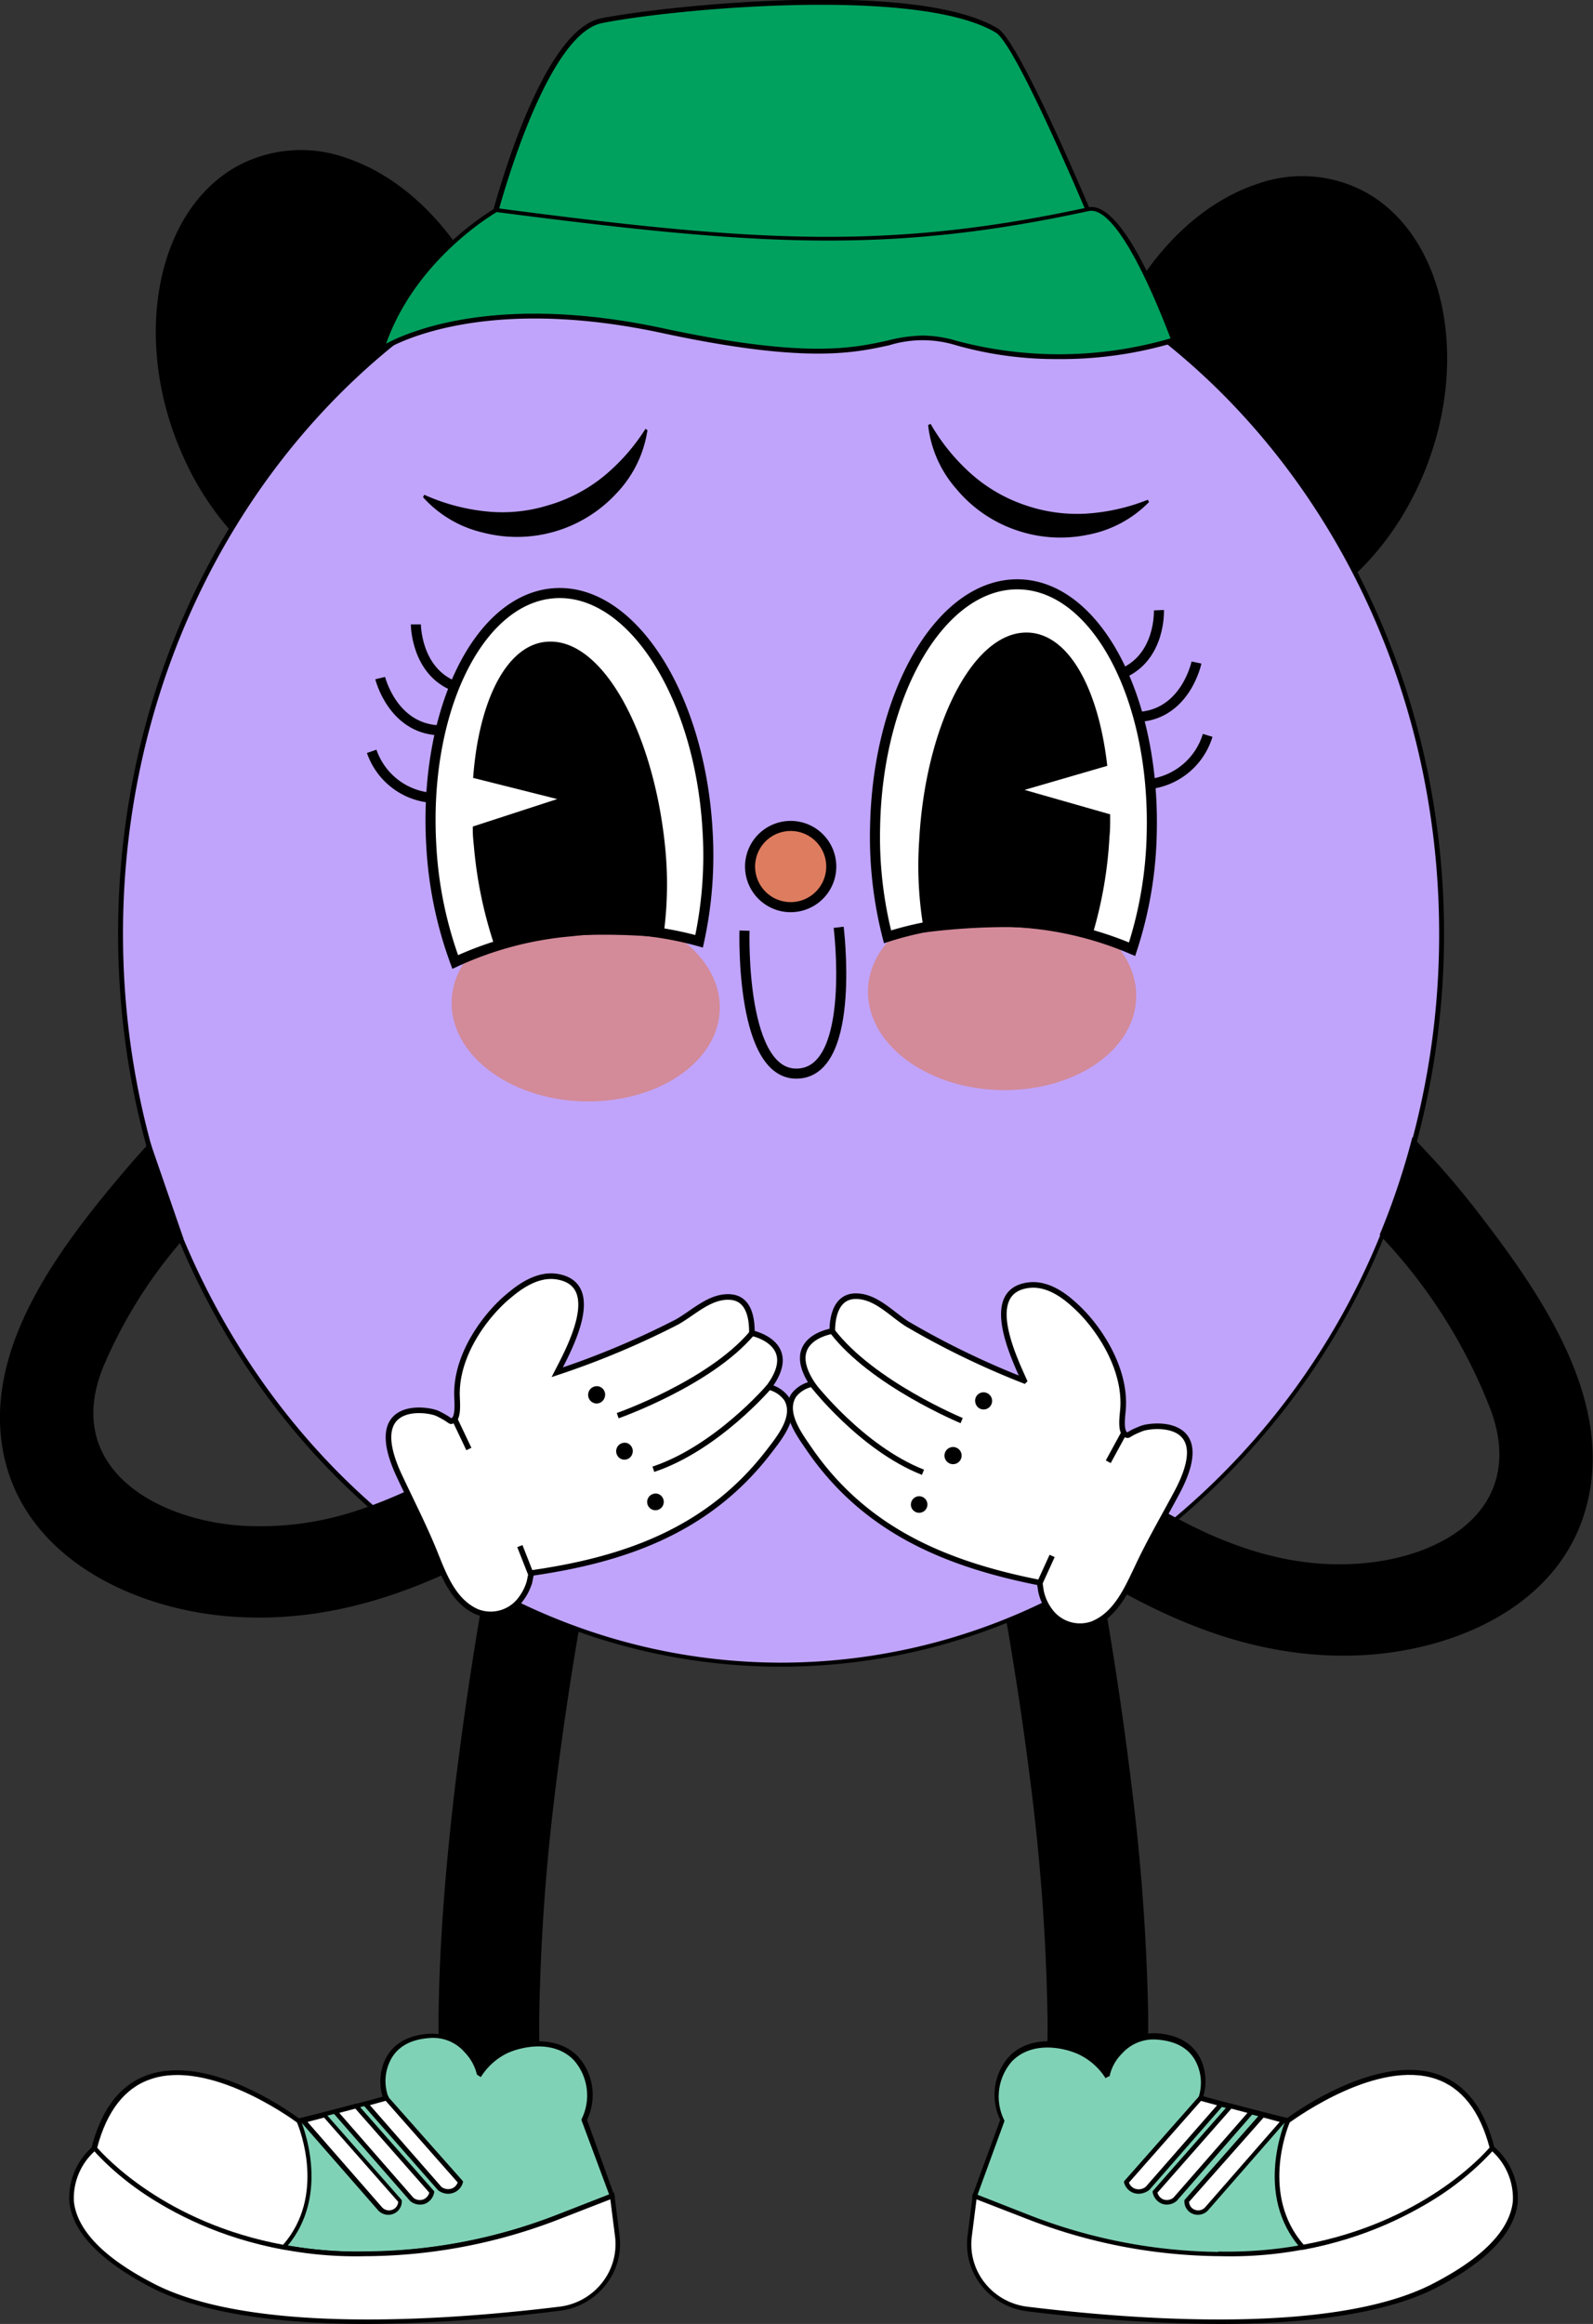 <?xml version="1.0" encoding="UTF-8"?> <svg xmlns="http://www.w3.org/2000/svg" viewBox="0 0 142.46 207.76"><rect x="0" y="0" width="142.46" height="207.76" fill="#333333" stroke="none"/><defs><style> .cls-1 { fill: #80d2b7; } .cls-10, .cls-2, .cls-7 { fill: #fff; } .cls-3 { fill: #c0a4fc; } .cls-4 { fill: #00a15e; } .cls-5, .cls-6 { fill: #de7c5f; } .cls-5 { opacity: 0.63; } .cls-10, .cls-11, .cls-12, .cls-6, .cls-7, .cls-8, .cls-9 { stroke: #000; stroke-miterlimit: 10; } .cls-6, .cls-7, .cls-8, .cls-9 { stroke-width: 0.9px; } .cls-11, .cls-8 { fill: none; } .cls-10, .cls-11, .cls-12 { stroke-width: 0.5px; } </style></defs><g id="Слой_2" data-name="Слой 2"><g id="Слой_1-2" data-name="Слой 1"><g><g><path d="M47.56,121.84a329.38,329.38,0,0,0-6.93,38.42c-.74,6.42-1.3,12.89-1.4,19.35s.63,12.93.83,19.42c.18,5.66,9.17,5.68,9,0-.19-6.19-.89-12.35-.84-18.55a187.7,187.7,0,0,1,1.31-19.38,311,311,0,0,1,6.71-36.92C57.55,118.66,48.88,116.3,47.56,121.84Z"></path><g><g><path class="cls-1" d="M54.75,196.33l-4.85,1.88A48.65,48.65,0,0,1,33,201.5h-.21a38.46,38.46,0,0,1-7.38-.61C13.91,198.8,8.47,192,8.47,192c3.49-13.62,18.26-2.43,18.26-2.43s7.07-1.78,7.81-2c0,0,0,0,0-.06-.38-.43-1.06-5.25,4-5.51a4.33,4.33,0,0,1,4.29,3.57,6,6,0,0,1,2.44-2.18c1.59-.76,4.44-1.21,6.23.63a5,5,0,0,1,.73,5.52Z"></path><path d="M32.31,201.7a38.24,38.24,0,0,1-7-.61,32.71,32.71,0,0,1-12.86-5.24,21.36,21.36,0,0,1-4.19-3.69l-.07-.07,0-.1c.89-3.48,2.6-5.67,5.08-6.51,3-1,6.48.13,8.91,1.26a28.93,28.93,0,0,1,4.52,2.65c.8-.2,6.28-1.58,7.51-1.95a4.73,4.73,0,0,1,.18-3.19c.46-1.05,1.53-2.31,4.09-2.44a4.43,4.43,0,0,1,4,2.31A4.6,4.6,0,0,1,43,185a6.1,6.1,0,0,1,2.22-1.83c1.91-.91,4.75-1.09,6.47.68a5.17,5.17,0,0,1,.81,5.67L55,196.45l-5,2a48.35,48.35,0,0,1-17,3.3h-.69ZM8.69,192c.65.75,6.13,6.77,16.75,8.7a38,38,0,0,0,7.34.6H33A48,48,0,0,0,49.82,198l4.66-1.8L52,189.54l0-.07a4.77,4.77,0,0,0-.69-5.3c-1.81-1.86-4.71-1.2-6-.59A5.82,5.82,0,0,0,43,185.69h0l-.35-.22a4.26,4.26,0,0,0-1.1-2,3.72,3.72,0,0,0-3-1.28c-1.86.1-3.11.82-3.71,2.16a4.09,4.09,0,0,0-.15,3l.06.08v.13a.27.27,0,0,1-.16.17c-.74.25-7.54,2-7.82,2l-.1,0-.08-.07c-.08-.05-7.7-5.75-13.12-3.91C11.17,186.65,9.56,188.71,8.69,192Z"></path></g><g><path class="cls-2" d="M50,206.42c-9.33,1.15-27.35,2.56-36.33-2.07C1.24,198,8.47,192,8.47,192s7.76,9.65,24.31,9.46H33a48.65,48.65,0,0,0,16.91-3.29l4.85-1.88.45,3.57A5.86,5.86,0,0,1,50,206.42Z"></path><path d="M32.93,207.76c-7.25,0-14.55-.77-19.34-3.23C9,202.16,6.5,199.58,6.2,196.86a6.07,6.07,0,0,1,2.14-5l.16-.13.13.16a23.66,23.66,0,0,0,5.91,4.77,34.65,34.65,0,0,0,18.24,4.61H33A48,48,0,0,0,49.82,198l5.1-2,.48,3.82a5.88,5.88,0,0,1-1.25,4.47,6.15,6.15,0,0,1-4.1,2.29h0A147.06,147.06,0,0,1,32.93,207.76ZM8.45,192.33a5.66,5.66,0,0,0-1.84,4.49c.29,2.58,2.7,5.05,7.17,7.35,8.85,4.56,26.49,3.24,36.22,2.05h0a5.72,5.72,0,0,0,3.83-2.13A5.55,5.55,0,0,0,55,199.92l-.42-3.3L50,198.4a48.35,48.35,0,0,1-17,3.3h-.22A34.9,34.9,0,0,1,14.31,197,25.25,25.25,0,0,1,8.45,192.33Z"></path></g><g><path class="cls-2" d="M25.4,200.89C13.91,198.8,8.47,192,8.47,192c3.49-13.62,18.26-2.43,18.26-2.43S29.66,196.13,25.4,200.89Z"></path><path d="M25.48,201.11l-.12,0c-11.43-2.08-17-8.86-17-8.93l-.07-.07,0-.1c.89-3.48,2.6-5.67,5.08-6.51,5.64-1.92,13.19,3.73,13.51,4l0,0,0,0c0,.07,2.93,6.69-1.36,11.5ZM8.69,192c.65.74,6.08,6.73,16.63,8.68,3.83-4.4,1.49-10.34,1.24-10.93-.62-.46-7.86-5.65-13.07-3.88C11.17,186.65,9.56,188.71,8.69,192Z"></path></g><g><path class="cls-2" d="M29,189l6.76,7.69a1,1,0,0,1-.58.94,1,1,0,0,1-1.2-.28l-6.86-7.85Z"></path><path d="M34.78,198a1.22,1.22,0,0,1-1-.44l-7.07-8.09,2.32-.62,6.9,7.84v.07a1.19,1.19,0,0,1-.71,1.14A1.16,1.16,0,0,1,34.78,198Zm-7.28-8.3,6.64,7.6a.84.84,0,0,0,1,.23.81.81,0,0,0,.47-.69l-6.63-7.53Z"></path></g><g><path class="cls-2" d="M31.85,188.28,38.61,196a1.09,1.09,0,0,1-1.78.66L30,188.78Z"></path><path d="M37.54,197.09a1.37,1.37,0,0,1-.85-.31l-7.09-8.11,2.32-.62,6.91,7.85v.1a1.37,1.37,0,0,1-.78,1A1.24,1.24,0,0,1,37.54,197.09Zm-7.2-8.2,6.64,7.6a.93.93,0,0,0,.9.13.9.9,0,0,0,.51-.6l-6.61-7.51Z"></path></g><g><path class="cls-2" d="M34.57,187.58l6.61,7.48a1.18,1.18,0,0,1-.6.74,1.21,1.21,0,0,1-1.28-.16l-6.61-7.55Z"></path><path d="M40.08,196.12a1.48,1.48,0,0,1-.91-.32L32.32,188l2.32-.63L41.4,195l0,.1a1.36,1.36,0,0,1-.7.87A1.39,1.39,0,0,1,40.08,196.12Zm-7-7.92,6.4,7.31a1,1,0,0,0,1,.11.91.91,0,0,0,.45-.51l-6.44-7.3Z"></path></g></g></g><g><path d="M94.34,121.84a329.38,329.38,0,0,1,6.93,38.42,192.79,192.79,0,0,1,1.4,19.35c.1,6.49-.63,12.93-.83,19.42-.18,5.66-9.17,5.68-9,0,.19-6.19.9-12.35.84-18.55a187.7,187.7,0,0,0-1.31-19.38,309,309,0,0,0-6.71-36.92C84.35,118.66,93,116.3,94.34,121.84Z"></path><g><g><path class="cls-1" d="M87.16,196.33,92,198.21a48.65,48.65,0,0,0,16.91,3.29h.21a38.39,38.39,0,0,0,7.38-.61C128,198.8,133.43,192,133.43,192c-3.49-13.62-18.26-2.43-18.26-2.43s-7.07-1.78-7.81-2a0,0,0,0,1,0-.06c.38-.43,1.06-5.25-4-5.51A4.34,4.34,0,0,0,99,185.58a6,6,0,0,0-2.44-2.18c-1.59-.76-4.44-1.21-6.23.63a5,5,0,0,0-.73,5.52Z"></path><path d="M109.59,201.7h-.67a48.37,48.37,0,0,1-17-3.3l-5-2,2.53-6.89a5.15,5.15,0,0,1,.8-5.67c1.72-1.77,4.56-1.59,6.47-.68A6.1,6.1,0,0,1,98.91,185a4.6,4.6,0,0,1,.43-.92,4.44,4.44,0,0,1,4-2.31c2.56.13,3.63,1.39,4.09,2.44a4.73,4.73,0,0,1,.18,3.19c1.23.37,6.71,1.75,7.51,1.95a28.93,28.93,0,0,1,4.52-2.65c2.43-1.13,6-2.27,8.91-1.26,2.48.84,4.19,3,5.08,6.51l0,.1-.06.07c-.06.07-5.62,6.85-17.06,8.93A38.24,38.24,0,0,1,109.59,201.7Zm-.62-.41h.14a37.22,37.22,0,0,0,7.35-.6c10.63-1.93,16.1-7.95,16.75-8.7-.87-3.28-2.48-5.34-4.79-6.13-5.43-1.85-13,3.86-13.13,3.91l-.08.07-.09,0c-.29-.07-7.09-1.79-7.83-2l-.1,0,0-.14a.21.21,0,0,1,0-.21,4.17,4.17,0,0,0-.16-3c-.6-1.34-1.85-2.06-3.71-2.16a3.77,3.77,0,0,0-3,1.28,4,4,0,0,0-1.09,2l-.19.07-.17.11h0a5.82,5.82,0,0,0-2.36-2.11c-1.28-.61-4.17-1.27-6,.59a4.77,4.77,0,0,0-.69,5.3l0,.07-2.44,6.68,4.66,1.8a48,48,0,0,0,16.83,3.27Z"></path></g><g><path class="cls-2" d="M91.88,206.42c9.33,1.15,27.35,2.56,36.33-2.07,12.45-6.4,5.22-12.31,5.22-12.31s-7.76,9.65-24.31,9.46h-.21A48.65,48.65,0,0,1,92,198.21l-4.84-1.88-.46,3.57A5.86,5.86,0,0,0,91.88,206.42Z"></path><path d="M109,207.76a147.06,147.06,0,0,1-17.12-1.13,6.18,6.18,0,0,1-4.1-2.29,5.92,5.92,0,0,1-1.25-4.47l.48-3.82,5.1,2a48,48,0,0,0,16.83,3.27h.2a34.58,34.58,0,0,0,18.25-4.61,23.66,23.66,0,0,0,5.91-4.77l.13-.16.17.13a6.07,6.07,0,0,1,2.13,5c-.3,2.72-2.78,5.3-7.39,7.67C123.52,207,116.22,207.76,109,207.76ZM87.33,196.62l-.42,3.3a5.55,5.55,0,0,0,1.16,4.17,5.74,5.74,0,0,0,3.83,2.13h0c9.73,1.19,27.37,2.51,36.22-2.05,4.47-2.3,6.88-4.77,7.17-7.35a5.66,5.66,0,0,0-1.84-4.49,25.25,25.25,0,0,1-5.86,4.68,35,35,0,0,1-18.48,4.69h-.19a48.37,48.37,0,0,1-17-3.3Z"></path></g><g><path class="cls-2" d="M116.5,200.89C128,198.8,133.43,192,133.43,192c-3.49-13.62-18.26-2.43-18.26-2.43S112.25,196.13,116.5,200.89Z"></path><path d="M116.42,201.11l-.07-.08c-4.3-4.81-1.4-11.43-1.37-11.5l0,0,0,0c.32-.24,7.87-5.89,13.51-4,2.48.84,4.19,3,5.08,6.51l0,.1-.06.07c-.06.07-5.62,6.85-17.06,8.93Zm-1.08-11.37c-.25.59-2.58,6.54,1.24,10.93,10.56-1.95,16-7.94,16.63-8.68-.87-3.28-2.48-5.34-4.79-6.13C123.2,184.09,116,189.28,115.34,189.74Z"></path></g><g><path class="cls-2" d="M112.89,189l-6.76,7.69a1,1,0,0,0,.58.94,1,1,0,0,0,1.2-.28l6.86-7.85Z"></path><path d="M107.12,198a1.19,1.19,0,0,1-1.2-1.24v-.07l6.9-7.84,2.32.62-7.07,8.09A1.22,1.22,0,0,1,107.12,198Zm-.78-1.16a.78.78,0,0,0,.46.69.84.84,0,0,0,1-.23l6.64-7.6-1.44-.39Z"></path></g><g><path class="cls-2" d="M110.05,188.28,103.29,196a1.09,1.09,0,0,0,1.78.66l6.86-7.85Z"></path><path d="M104.35,197.09a1.23,1.23,0,0,1-.49-.1,1.37,1.37,0,0,1-.78-1v-.1l6.91-7.85,2.32.62-7.07,8.09A1.36,1.36,0,0,1,104.35,197.09Zm-.84-1.07a.9.9,0,0,0,.51.6.93.93,0,0,0,.92-.15l6.62-7.58-1.44-.38Z"></path></g><g><path class="cls-2" d="M107.33,187.58l-6.61,7.48a1.18,1.18,0,0,0,.6.74,1.21,1.21,0,0,0,1.28-.16l6.61-7.55Z"></path><path d="M101.81,196.12a1.38,1.38,0,0,1-.59-.14,1.36,1.36,0,0,1-.7-.87l0-.1,6.76-7.66,2.32.63-6.82,7.8A1.58,1.58,0,0,1,101.81,196.12Zm-.85-1a.91.91,0,0,0,.45.51,1,1,0,0,0,1.06-.14l6.37-7.28-1.44-.39Z"></path></g></g></g></g><g><g><path d="M43.24,26.53c4.62,10.34,2.39,21.87-5,25.77S21.16,51,16.54,40.66s-2.39-21.87,5-25.77S38.62,16.2,43.24,26.53Z"></path><path d="M33,53.8a13.32,13.32,0,0,1-4.28-.73C23.67,51.36,19,46.75,16.35,40.74c-4.66-10.41-2.38-22.09,5.08-26a12,12,0,0,1,9.62-.59c5.06,1.71,9.69,6.32,12.38,12.33,4.66,10.41,2.38,22.09-5.08,26A11.29,11.29,0,0,1,33,53.8Zm-6.23-40a10.91,10.91,0,0,0-5.16,1.27c-7.27,3.84-9.46,15.29-4.89,25.5C19.37,46.48,23.91,51,28.87,52.69a11.57,11.57,0,0,0,9.29-.57c7.27-3.84,9.46-15.28,4.89-25.5-2.64-5.91-7.18-10.44-12.14-12.11A12.72,12.72,0,0,0,26.78,13.8Z"></path></g><g><ellipse cx="113.41" cy="35.94" rx="20.54" ry="15.03" transform="translate(41.35 130.6) rotate(-70.3)"></ellipse><path d="M110.29,56.14A11.32,11.32,0,0,1,105,54.82c-7.46-3.94-9.73-15.61-5.08-26h0c2.69-6,7.32-10.62,12.39-12.33a11.91,11.91,0,0,1,9.62.59c7.45,3.94,9.73,15.61,5.07,26-2.68,6-7.31,10.62-12.38,12.33A13.32,13.32,0,0,1,110.29,56.14Zm6.24-40a13,13,0,0,0-4.14.71c-5,1.67-9.5,6.2-12.14,12.11-4.57,10.22-2.37,21.66,4.9,25.51a11.54,11.54,0,0,0,9.28.56c5-1.68,9.5-6.2,12.14-12.11,4.58-10.22,2.38-21.66-4.89-25.51A11,11,0,0,0,116.53,16.14ZM100.06,28.88Z"></path></g></g><ellipse class="cls-3" cx="69.84" cy="83.48" rx="59.07" ry="65.32"></ellipse><path d="M69.83,18C37.15,18,10.56,47.35,10.56,83.48S37.15,149,69.83,149a54.07,54.07,0,0,0,23.72-5.48A50.87,50.87,0,0,0,98.14,141q2.37-1.42,4.6-3.08c.93-.69,1.84-1.4,2.73-2.15a65,65,0,0,0,18.26-25.09,66.76,66.76,0,0,0,3-8.72,71.72,71.72,0,0,0,2.41-18.52C129.11,47.35,102.52,18,69.83,18Zm56.53,83.69a65.44,65.44,0,0,1-2.93,8.74,64.75,64.75,0,0,1-18.35,25.22q-.93.76-1.89,1.5a56.66,56.66,0,0,1-5.45,3.69q-2.14,1.29-4.38,2.37a53.8,53.8,0,0,1-23.53,5.43C37.37,148.6,11,119.39,11,83.48s26.4-65.11,58.86-65.11S128.7,47.58,128.7,83.48A70.86,70.86,0,0,1,126.36,101.65Z"></path><g><g><path class="cls-4" d="M44.14,19.7S48.38,3,53.8,1.87s28.13-3.5,35.38.88C91.25,4,98.49,21.6,98.49,21.6A106.74,106.74,0,0,1,67,24,106,106,0,0,1,44.14,19.7Z"></path><path d="M74.88,24.45q-3.94,0-7.89-.3a106.39,106.39,0,0,1-22.91-4.26l-.19-.05,0-.19c.17-.69,4.33-16.85,9.82-18,5.18-1.06,28.08-3.6,35.53.9,2.1,1.27,9.1,18.22,9.4,18.94l.09.22-.24.06A107.47,107.47,0,0,1,74.88,24.45ZM44.39,19.56A106.33,106.33,0,0,0,67,23.75a106.32,106.32,0,0,0,31.19-2.3c-2.53-6.12-7.56-17.58-9.13-18.53-7-4.2-29.14-2.09-35.24-.85C48.91,3.08,44.87,17.73,44.39,19.56Z"></path></g><g><path class="cls-4" d="M34.2,31.17S42,25.83,59.29,29.55C80,34,78.56,28.65,85.56,30.67a35.38,35.38,0,0,0,19.43-.3c-3.24-8.55-5.86-12.08-7.64-11.69-17.77,3.85-29.58,3.09-52.93.07C44.42,18.75,36.84,23,34.2,31.17Z"></path><path d="M94.51,32.1a32.6,32.6,0,0,1-9-1.23,10.14,10.14,0,0,0-6,0c-3.17.69-7.5,1.65-20.27-1.09-17-3.66-24.86,1.54-24.94,1.59l-.49.34.18-.57c2.64-8.17,10.24-12.49,10.31-12.53l.06,0h.07c22.88,3,34.8,3.84,52.86-.07,2.61-.57,5.72,6.12,7.88,11.82l.08.19-.2.07A35.39,35.39,0,0,1,94.51,32.1Zm-12-2.1a10.93,10.93,0,0,1,3.07.48,35.64,35.64,0,0,0,19.1-.23c-1.43-3.76-4.84-11.92-7.33-11.38-18.11,3.93-30,3.05-52.93.09-.69.41-7.29,4.44-9.89,11.76,2-1.06,9.94-4.55,24.77-1.37,12.68,2.72,17,1.78,20.09,1.09A13.65,13.65,0,0,1,82.55,30Z"></path></g></g><g><path class="cls-5" d="M40.39,89.46c-.16,4.75,5.07,8.79,11.69,9S64.21,95,64.37,90.28s-5.07-8.8-11.7-9S40.55,84.7,40.39,89.46Z"></path><path class="cls-5" d="M77.62,88.45c-.16,4.76,5.08,8.8,11.7,9s12.12-3.45,12.29-8.21-5.08-8.79-11.7-9S77.79,83.7,77.62,88.45Z"></path><path class="cls-6" d="M67.1,77.07a3.63,3.63,0,1,0,4-3.21A3.63,3.63,0,0,0,67.1,77.07Z"></path><g><g><path class="cls-7" d="M78.26,73.83a36,36,0,0,0,1.11,9.92,29.71,29.71,0,0,1,11.44-1.31,30.65,30.65,0,0,1,10.43,2.42A35.52,35.52,0,0,0,103,74.38c.27-12.08-5-22-11.88-22.14S78.52,61.76,78.26,73.83Z"></path><g><path class="cls-8" d="M103.64,54.55s.19,4.17-3.26,5.65"></path><path class="cls-8" d="M107,59.23s-.93,4.49-5,4.85"></path><path class="cls-8" d="M108,65.74a6.19,6.19,0,0,1-5.15,4.35"></path></g><path class="cls-9" d="M91.71,57c3.4-.08,6,4.54,6.82,11.14L90,70.62l8.83,2.52c0,.53,0,1.08-.06,1.63a37.13,37.13,0,0,1-1.5,8.66,26.73,26.73,0,0,0-7-1,59.45,59.45,0,0,0-7.24.43,32.71,32.71,0,0,1-.38-7.68C83.18,65.23,87.26,57.09,91.71,57Z"></path></g><g><path class="cls-7" d="M63.27,74.15a36,36,0,0,1-.75,10,29.72,29.72,0,0,0-11.47-.89A30.81,30.81,0,0,0,40.71,86a35.53,35.53,0,0,1-2.14-10.4c-.71-12.06,4.24-22.16,11.06-22.57S62.56,62.1,63.27,74.15Z"></path><g><path class="cls-8" d="M37.19,55.82s0,4.18,3.47,5.53"></path><path class="cls-8" d="M34,60.62s1.09,4.46,5.21,4.67"></path><path class="cls-8" d="M33.24,67.17a6.19,6.19,0,0,0,5.31,4.15"></path></g><path class="cls-9" d="M49.2,57.81c-3.4,0-5.85,4.76-6.41,11.39l8.67,2.18-8.73,2.84c0,.54.07,1.08.12,1.63a37.65,37.65,0,0,0,1.82,8.6,26.36,26.36,0,0,1,7-1.29,59.22,59.22,0,0,1,7.25.16,32.57,32.57,0,0,0,.1-7.69C58,65.74,53.65,57.76,49.2,57.81Z"></path></g></g><path class="cls-8" d="M66.58,83.2s-.42,13.4,5,12.76C76.56,95.38,75,82.9,75,82.9"></path><g><path d="M57.9,38.46a10.37,10.37,0,0,1-2.72,5.59,12.11,12.11,0,0,1-12,3.56,10.35,10.35,0,0,1-5.35-3.16l.11-.22a17.86,17.86,0,0,0,5.45,1.48A13.8,13.8,0,0,0,49,45.18a14.08,14.08,0,0,0,5-2.61,17.8,17.8,0,0,0,3.73-4.24Z"></path><path d="M102.76,44.88a10.35,10.35,0,0,1-5.49,2.93,12.08,12.08,0,0,1-6.46-.44,12,12,0,0,1-5.31-3.69A10.34,10.34,0,0,1,83,38l.22-.11a17.88,17.88,0,0,0,3.54,4.39,14.07,14.07,0,0,0,4.83,2.85,14.25,14.25,0,0,0,5.54.79,18,18,0,0,0,5.51-1.24Z"></path></g></g><path d="M142,134.15C139.86,143.52,130,147.71,121.2,148c-7.53.24-14.33-2.12-20.67-5.59-.81-.43-1.6-.89-2.39-1.36l-.4-.24c-2-1.23-4-2.56-6-3.93-4.33-3,.71-9.51,5-6.5a88.68,88.68,0,0,0,7.47,4.79l.82.45.39.2c4.79,2.54,9.93,4.27,15.49,4,7.8-.34,15.61-4.75,12.46-13.62a47.29,47.29,0,0,0-9.69-15.48l-.3-.33a65.44,65.44,0,0,0,2.93-8.74l.34.35a74.46,74.46,0,0,1,5.52,6.38C137.61,115.43,144.2,124.82,142,134.15Z"></path><g><path class="cls-10" d="M100.69,128.26c-.51-.24-.32-1.6-.27-2.18.34-3.75-2.24-7.49-4.15-9.25-.77-.72-2.41-2.19-4.33-1.93-4.11.57-1.28,6.45-.35,8.53a74.18,74.18,0,0,1-10.46-5.07c-1.44-.91-2.86-2.55-4.7-2.48-1.62.07-2,1.79-2,3.12,0,0-4.47.66-1.78,4.73a2.72,2.72,0,0,0-1.66,1c-1,1.53.5,3.53,1.34,4.76,5,7.31,12.25,10.34,20.65,12,0,0,.11.74.12.79a4.45,4.45,0,0,0,.77,1.7,3.33,3.33,0,0,0,3.82,1.21c2.11-.84,3.08-3.09,4-5,1.07-2.31,2.35-4.49,3.55-6.74,3.6-6.73-2.26-6.1-3.14-5.74C100.75,128.23,101,128.39,100.69,128.26Z"></path><path class="cls-11" d="M86,127s-8-3.31-11.58-8"></path><path class="cls-11" d="M72.62,123.73s4.38,5.71,9.92,7.89"></path><g><path class="cls-12" d="M87.48,125.38a.5.5,0,0,0,.61.36.51.51,0,0,0-.27-1A.5.5,0,0,0,87.48,125.38Z"></path><path class="cls-12" d="M84.73,130.26a.49.49,0,1,0,1-.26.49.49,0,1,0-1,.26Z"></path><path class="cls-12" d="M81.73,134.65a.49.49,0,1,0,.34-.62A.5.5,0,0,0,81.73,134.65Z"></path></g><line class="cls-11" x1="100.5" y1="128.13" x2="99.11" y2="130.68"></line><line class="cls-11" x1="94.09" y1="139.1" x2="93" y2="141.49"></line></g><path d="M13.43,102.11a1.62,1.62,0,0,0-.18.19l-.15.16q-.86.93-1.68,1.89C5.67,111.1-1.41,120.12.24,129.56s11.31,14.18,20.07,14.93c6.9.59,13.31-1,19.37-3.74l.8-.36.2-.09.24-.11c1-.49,2-1,3-1.53,2.16-1.15,4.27-2.4,6.35-3.7,4.3-2.67.16-9-4.14-7.05q-.27.14-.54.3a81,81,0,0,1-9.28,5.11c-1,.45-2,.87-3,1.24l-.24.08-.19.07A27.47,27.47,0,0,1,21,136.35c-7.77-.76-15.34-5.59-11.72-14.26a42.62,42.62,0,0,1,6.84-11,1.83,1.83,0,0,0,.13-.16l.16-.19Z"></path><g><path class="cls-10" d="M40.49,127c.52-.21.4-1.58.38-2.16-.13-3.77,2.64-7.36,4.64-9,.8-.67,2.52-2.06,4.42-1.69,4.08.79.94,6.51-.1,8.53a75.2,75.2,0,0,0,10.72-4.5c1.48-.83,3-2.39,4.82-2.22,1.61.15,1.89,1.89,1.87,3.22,0,0,4.43.9,1.52,4.82a2.7,2.7,0,0,1,1.6,1.07c.91,1.59-.68,3.5-1.59,4.69-5.37,7-12.78,9.66-21.26,10.87,0,0-.15.74-.16.79a4.74,4.74,0,0,1-.86,1.65,3.34,3.34,0,0,1-3.89,1c-2.06-.95-2.91-3.25-3.7-5.21-.95-2.36-2.11-4.61-3.19-6.92-3.23-6.91,2.59-6,3.45-5.56C40.42,127,40.21,127.15,40.49,127Z"></path><path class="cls-11" d="M55.24,126.56s8.19-2.87,12-7.36"></path><path class="cls-11" d="M68.76,124s-4.68,5.47-10.33,7.35"></path><g><path class="cls-12" d="M53.83,124.87a.5.5,0,0,1-.62.33.51.51,0,0,1,.32-1A.51.51,0,0,1,53.83,124.87Z"></path><path class="cls-12" d="M56.31,129.89a.49.49,0,0,1-.62.33.51.51,0,0,1-.31-.64.51.51,0,0,1,.63-.33A.51.51,0,0,1,56.31,129.89Z"></path><path class="cls-12" d="M59.08,134.43a.49.49,0,1,1-.93-.31.51.51,0,0,1,.62-.33A.5.5,0,0,1,59.08,134.43Z"></path></g><line class="cls-11" x1="40.68" y1="126.91" x2="41.93" y2="129.54"></line><line class="cls-11" x1="46.49" y1="138.22" x2="47.45" y2="140.66"></line></g></g></g></svg> 